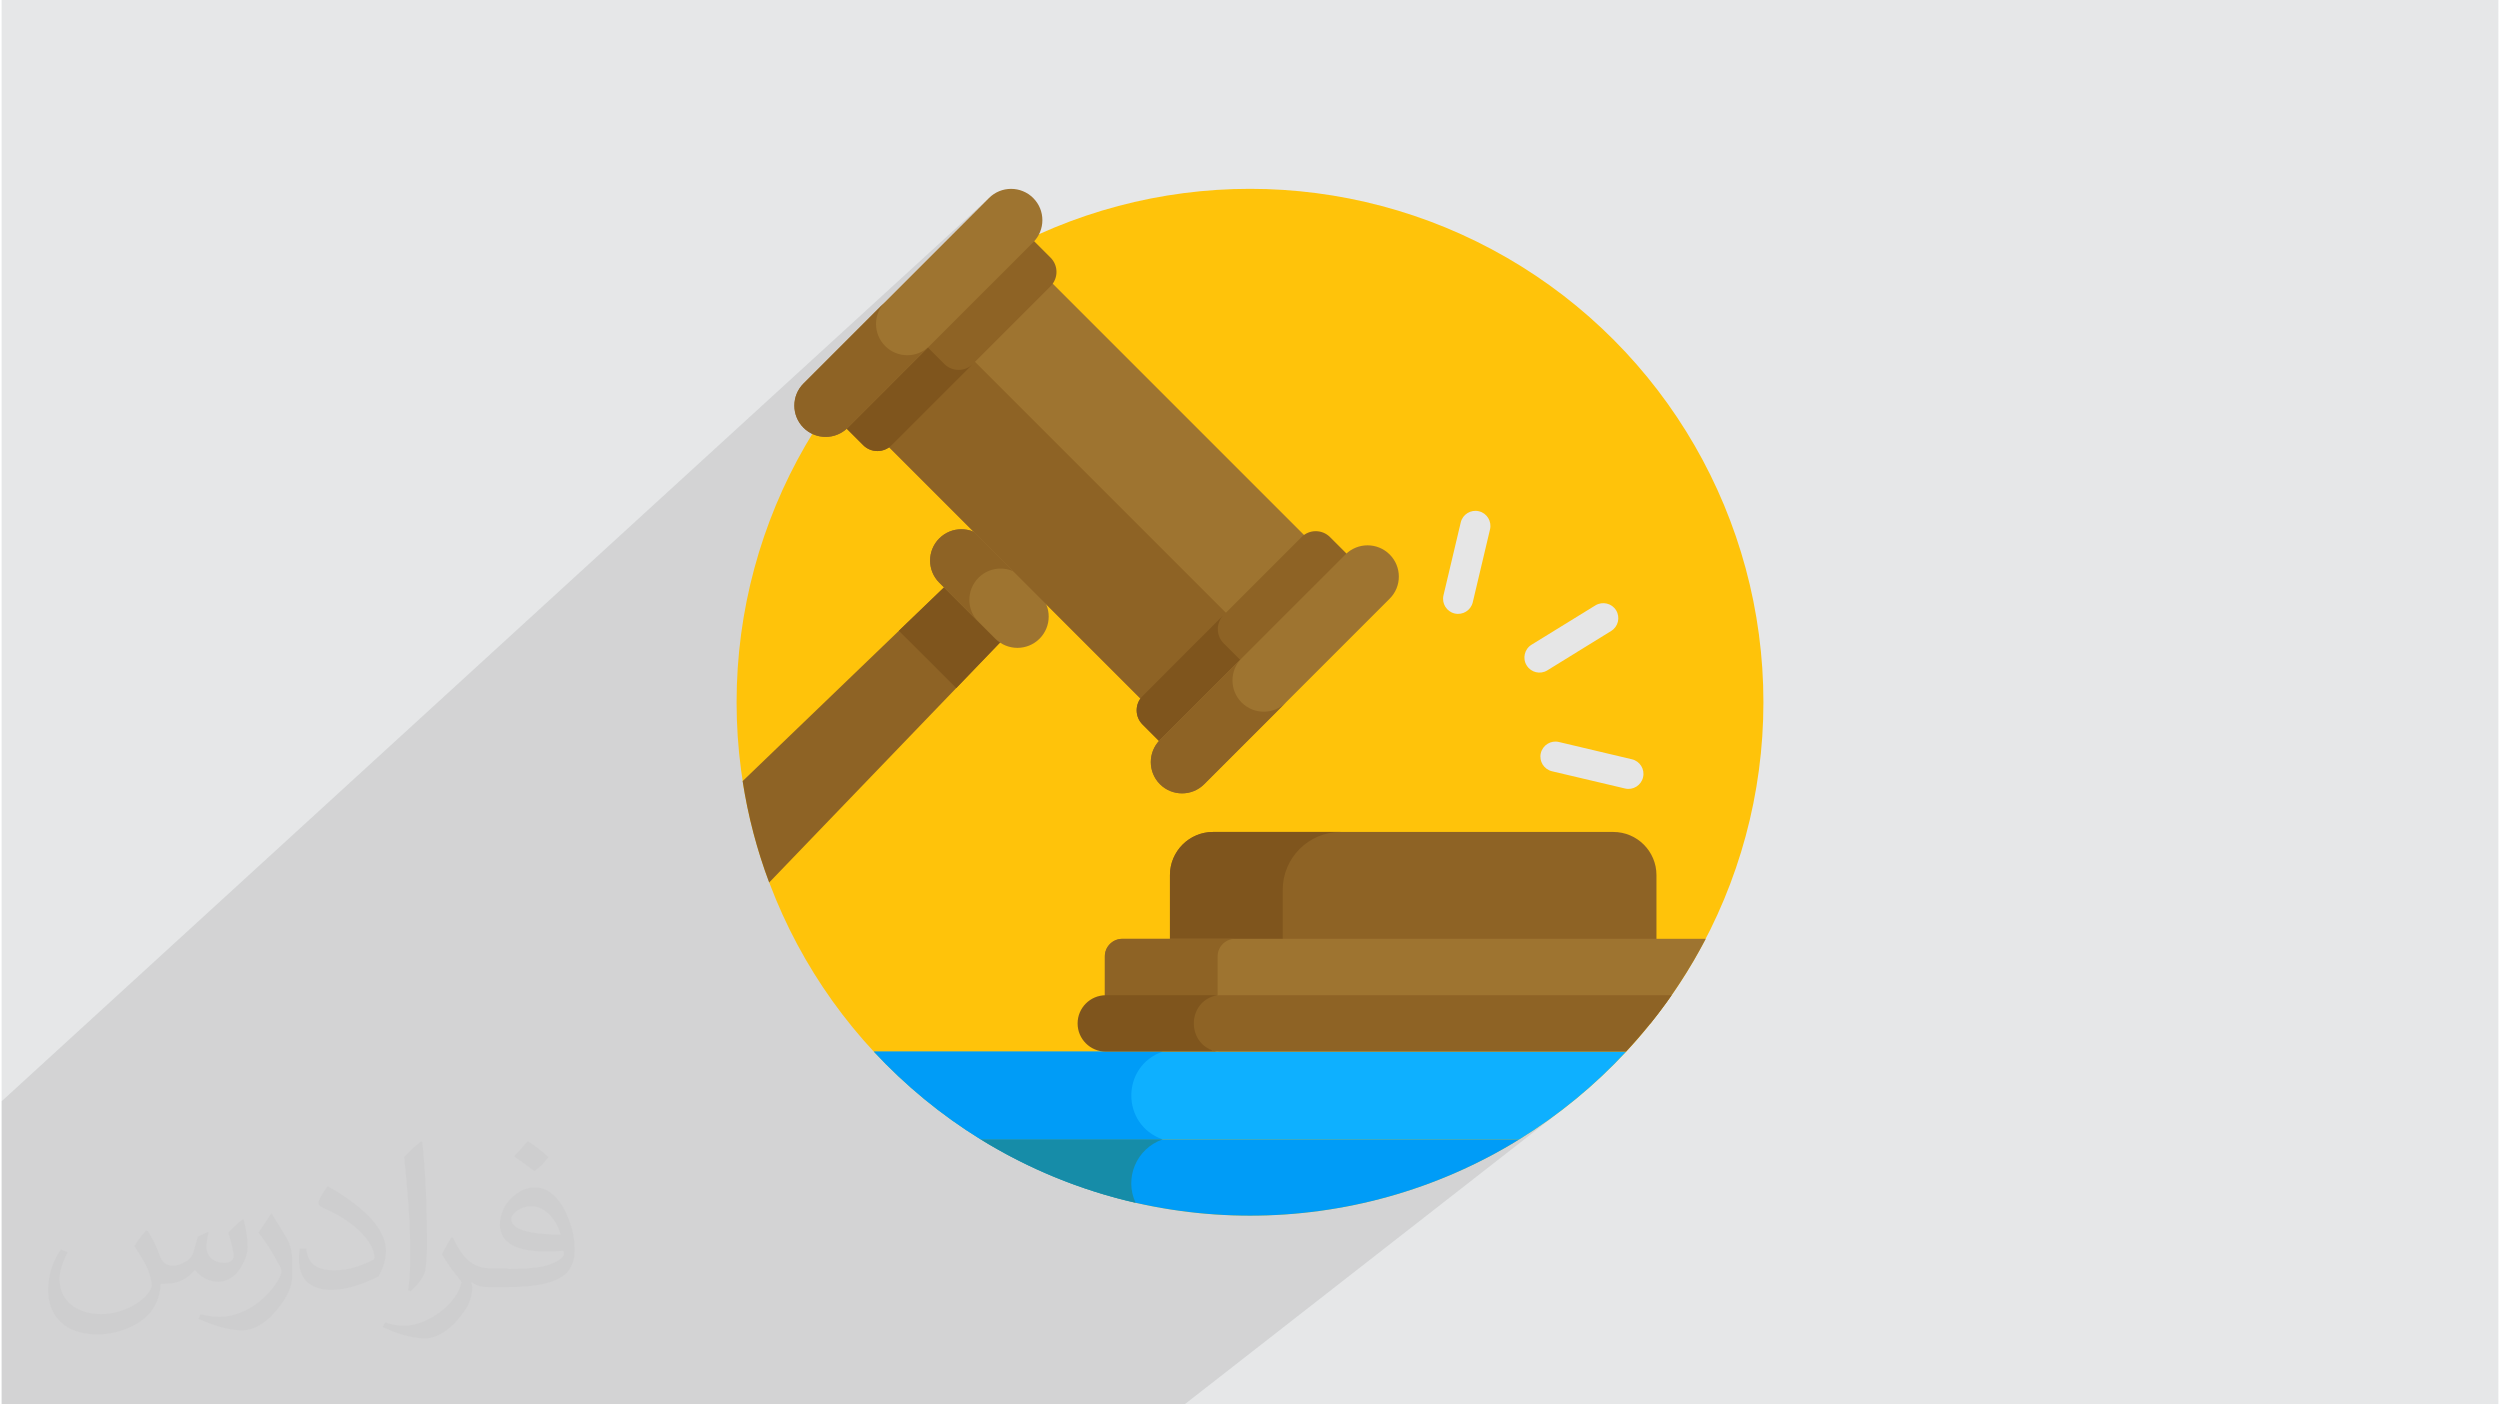<?xml version="1.0" encoding="UTF-8"?>
<!DOCTYPE svg PUBLIC "-//W3C//DTD SVG 1.1//EN" "http://www.w3.org/Graphics/SVG/1.1/DTD/svg11.dtd">
<!-- Creator: CorelDRAW 2018 (64-Bit) -->
<svg xmlns="http://www.w3.org/2000/svg" xml:space="preserve" width="356px" height="200px" version="1.1" style="shape-rendering:geometricPrecision; text-rendering:geometricPrecision; image-rendering:optimizeQuality; fill-rule:evenodd; clip-rule:evenodd"
viewBox="0 0 356 200"
 xmlns:xlink="http://www.w3.org/1999/xlink"
 enable-background="new 0 0 512 512">
 <defs>
  <style type="text/css">
   <![CDATA[
    .fil8 {fill:#009CF7}
    .fil7 {fill:#0EB0FF}
    .fil9 {fill:#168CA8}
    .fil4 {fill:#7F551D}
    .fil3 {fill:#8E6325}
    .fil5 {fill:#9E7430}
    .fil6 {fill:#E6E6E6}
    .fil0 {fill:#E6E7E8}
    .fil2 {fill:#FFC30A}
    .fil10 {fill:#373435;fill-opacity:0.031}
    .fil1 {fill:#2B2A29;fill-opacity:0.102}
   ]]>
  </style>
 </defs>
 <g id="Layer_x0020_1">
  <polygon class="fil0" points="0.23,0 355.77,0 355.77,200 0.23,200 "/>
  <polygon class="fil1" points="87.12,200 87.1,200 86.92,200 85.58,200 80.43,200 79.12,200 74.92,200 73.46,200 72.87,200 72.85,200 66.16,200 64.6,200 63.85,200 61.55,200 60.32,200 59.66,200 58.45,200 57.9,200 57.9,200 55.94,200 54.78,200 53.43,200 53.41,200 51.48,200 49.08,200 46.86,200 45.48,200 45.48,200 44.46,200 43.55,200 42.52,200 41.82,200 40.81,200 23.68,200 22.21,200 18.77,200 17.25,200 15.61,200 11.79,200 10.96,200 9.1,200 5.93,200 5.25,200 2.76,200 2.01,200 2.01,200 0.91,200 0.23,200 0.23,199.92 0.23,194.89 0.23,177.32 0.23,176.27 0.23,174 0.23,172.96 0.23,172.92 0.23,171.95 0.23,169.91 0.23,166.06 0.23,165.09 0.23,164.67 0.23,163.84 0.23,162.93 0.23,158.89 0.23,157.96 0.23,156.82 140.83,28.2 139.69,29.34 138.34,30.69 136.82,32.21 135.15,33.88 133.37,35.66 131.5,37.53 129.57,39.46 127.61,41.42 126.05,42.98 125.66,43.37 125.02,44.01 123.73,45.3 123.67,45.35 122.12,46.91 121.86,47.17 120.44,48.59 120.08,48.95 118.73,50.3 118.42,50.62 117.1,51.93 116.9,52.13 115.63,53.4 115.55,53.48 114.42,54.61 113.85,55.31 113.44,56.09 113.19,56.91 113.11,57.76 113.19,58.61 113.44,59.44 113.6,59.75 128.84,45.88 126.31,48.3 123.88,50.84 121.65,53.43 145.05,32.14 129.91,47.28 129.92,47.28 133.89,51.25 148,38.5 185.69,76.19 185.79,76.11 186.29,75.85 186.82,75.69 187.36,75.64 187.91,75.69 188.44,75.85 188.94,76.11 189.39,76.48 191.74,78.83 192.29,78.39 193.07,77.98 193.89,77.73 194.74,77.65 195.59,77.73 196.42,77.98 197.19,78.39 197.89,78.96 198.46,79.66 198.87,80.43 199.11,81.26 199.12,81.34 208.64,73.31 208.97,73.06 209.34,72.88 209.74,72.77 210.16,72.74 210.59,72.8 211,72.94 211.36,73.16 211.67,73.43 211.92,73.76 212.1,74.13 212.21,74.53 212.23,74.95 212.18,75.38 209.72,85.77 209.58,86.18 209.36,86.54 209.09,86.85 170.76,118.83 171.51,118.59 172.75,118.47 173.16,118.47 173.32,118.47 173.84,118.47 174.1,118.47 174.76,118.47 175.06,118.47 175.92,118.47 176.17,118.47 177.29,118.47 177.4,118.47 178.72,118.47 178.85,118.47 180.11,118.47 180.59,118.47 181.53,118.47 182.48,118.47 182.97,118.47 184.38,118.47 184.52,118.47 185.75,118.47 185.8,118.47 217.75,92.08 218.09,91.81 227.18,86.21 227.57,86.02 227.98,85.91 228.39,85.89 228.8,85.94 229.19,86.08 229.55,86.28 229.86,86.56 230.13,86.9 230.32,87.29 230.42,87.7 230.44,88.12 230.39,88.52 230.26,88.91 230.05,89.27 229.77,89.59 194.6,118.47 196.21,118.47 198.73,118.47 201.26,118.47 203.79,118.47 204.96,118.47 220.05,106.17 220.37,105.92 220.74,105.74 221.14,105.63 221.56,105.6 221.99,105.66 232.38,108.12 232.79,108.26 233.15,108.47 233.46,108.75 233.71,109.08 233.89,109.44 234,109.84 234.03,110.26 233.97,110.69 233.83,111.1 233.62,111.47 233.34,111.78 225.02,118.47 225.21,118.47 226.58,118.47 227.73,118.47 228.65,118.47 229.32,118.47 229.73,118.47 230.97,118.59 232.12,118.95 233.16,119.52 234.07,120.27 234.83,121.18 235.39,122.22 235.75,123.38 235.88,124.62 235.88,125.88 235.88,126.92 235.88,127.85 235.88,128.77 235.88,129.78 235.88,131.01 235.88,132.56 235.88,134.53 221.67,145.74 223.83,145.74 226.25,145.74 228.44,145.74 230.37,145.74 232.02,145.74 233.36,145.74 234.38,145.74 235.03,145.74 229.9,149.75 230.44,149.75 231.14,149.75 231.56,149.75 215.56,162.25 216.35,162.25 218.53,160.84 219.25,160.36 221.42,158.81 221.47,158.78 222.45,158.04 168.66,200 168.65,200 167.97,200 167.97,200 167.21,200 165.61,200 152.85,200 141.06,200 128.1,200 125.96,200 123.71,200 123.05,200 118.8,200 118.8,200 118.61,200 118.23,200 111.74,200 111.42,200 109.13,200 106.2,200 104.98,200 103.98,200 103.34,200 103.18,200 102.52,200 102,200 101.26,200 100.98,200 95.32,200 95.13,200 94.31,200 93.8,200 93.73,200 93.72,200 93.53,200 92.66,200 91.86,200 89.21,200 89.16,200 88.55,200 "/>
  <g id="_2159983428288">
   <circle class="fil2" cx="178" cy="100" r="73.11"/>
   <path class="fil3" d="M229.73 118.47c-2.86,0 -54.06,0 -56.98,0 -3.4,0 -6.15,2.75 -6.15,6.15 0,3.54 0,6.02 0,9.91l69.28 0c0,-5.92 0,-6.15 0,-9.91 0,-3.4 -2.76,-6.15 -6.15,-6.15z"/>
   <path class="fil4" d="M190.91 118.47c-3.25,0 -15.7,0 -18.16,0 -3.4,0 -6.15,2.75 -6.15,6.15 0,3.54 0,6.02 0,9.91l16.06 0 0 -7.82c0,-4.55 3.69,-8.24 8.25,-8.24z"/>
   <path class="fil5" d="M235.03 145.74c3,-3.74 5.64,-7.77 7.87,-12.05 -1.25,0 -64.8,0 -66.91,0l-16.18 0c-1.36,0 -2.48,1.12 -2.48,2.48 0,2.29 0,3.88 0,7.08 0,1.37 1.12,2.49 2.48,2.49 0.27,0 70.2,0 75.22,0z"/>
   <path class="fil3" d="M173.39 143.25c0,-2.28 0,-3.88 0,-7.08 0,-1.36 1.12,-2.48 2.48,-2.48l-16.06 0c-1.36,0 -2.48,1.12 -2.48,2.48 0,2.29 0,3.88 0,7.08 0,1.37 1.11,2.49 2.48,2.49l16.06 0c-1.36,0 -2.48,-1.12 -2.48,-2.49z"/>
   <path class="fil3" d="M144.68 81.3c-2.16,-2.16 -5.66,-2.16 -7.82,0l-31.11 29.93c0.77,5 2.05,9.83 3.78,14.44l35.15 -36.54c2.16,-2.16 2.16,-5.66 0,-7.83l0 0z"/>
   <path class="fil4" d="M144.68 89.13c2.16,-2.16 2.16,-5.66 0,-7.82l0 0c-2.16,-2.17 -5.66,-2.17 -7.82,0l-8.86 8.51c1.77,1.77 6.48,6.48 8.17,8.16l8.51 -8.85z"/>
   <path class="fil5" d="M148.03 90.95c1.74,-1.74 1.74,-4.56 0,-6.3 -0.3,-0.3 -5.3,-5.3 -4.98,-4.98l-3 -3c-1.74,-1.74 -4.56,-1.74 -6.3,0 -1.74,1.74 -1.74,4.56 0,6.3 6.69,6.69 1.37,1.38 7.98,7.98 1.74,1.74 4.56,1.74 6.3,0z"/>
   <path class="fil3" d="M139.34 82.27c1.74,-1.74 4.56,-1.74 6.3,0 -2.13,-2.14 -3.78,-3.79 -5.59,-5.6 -1.74,-1.74 -4.56,-1.74 -6.3,0 -1.74,1.74 -1.74,4.56 0,6.3 1.97,1.97 3.63,3.63 5.59,5.59 -1.74,-1.73 -1.74,-4.55 0,-6.29z"/>
   <rect class="fil5" transform="matrix(0.517 0.517 -0.517 0.517 148.005 38.496)" width="73.89" height="45.05"/>
   <rect class="fil3" transform="matrix(0.517 0.517 -0.517 0.517 136.906 49.594)" width="73.89" height="23.58"/>
   <path class="fil3" d="M193.94 81.03l-4.55 -4.55c-1.12,-1.12 -2.94,-1.12 -4.05,0l-22.64 22.64c-1.12,1.11 -1.12,2.94 0,4.05l4.55 4.56 26.69 -26.7z"/>
   <path class="fil4" d="M174.25 87.56l-11.55 11.56c-1.12,1.11 -1.12,2.94 0,4.05l4.55 4.56 11.56 -11.56 -4.56 -4.56c-1.11,-1.11 -1.11,-2.93 0,-4.05z"/>
   <path class="fil5" d="M197.89 78.96c-1.74,-1.74 -4.56,-1.74 -6.3,0 -7.8,7.79 -18.49,18.49 -26.42,26.41 -1.73,1.74 -1.73,4.56 0,6.3 1.74,1.74 4.56,1.74 6.3,0 5.23,-5.23 19.73,-19.73 26.42,-26.42 1.74,-1.73 1.74,-4.55 0,-6.29z"/>
   <path class="fil3" d="M176.81 100.04c-1.74,-1.74 -1.74,-4.56 0,-6.3 -3.87,3.87 -7.75,7.75 -11.63,11.63 -1.74,1.74 -1.74,4.56 0,6.3 1.74,1.74 4.56,1.74 6.3,0 2.49,-2.49 9.12,-9.12 11.63,-11.63 -1.74,1.74 -4.56,1.74 -6.3,0z"/>
   <path class="fil3" d="M145.05 32.14l4.56 4.56c1.11,1.11 1.11,2.93 0,4.05l-22.64 22.64c-1.12,1.12 -2.94,1.12 -4.05,0l-4.56 -4.55 26.69 -26.7z"/>
   <path class="fil4" d="M138.53 51.84l-11.56 11.55c-1.12,1.12 -2.94,1.12 -4.05,0l-4.56 -4.55 11.56 -11.56 4.56 4.56c1.11,1.11 2.93,1.11 4.05,0z"/>
   <path class="fil5" d="M147.13 28.2c1.74,1.74 1.74,4.56 0,6.3 -6.16,6.16 -12.35,12.35 -18.6,18.59l-2.99 3 -1.83 1.83 -2.99 2.99c-1.74,1.74 -4.56,1.74 -6.3,0 -1.74,-1.74 -1.74,-4.56 0,-6.3 5.47,-5.47 20.91,-20.91 26.41,-26.41 1.74,-1.74 4.56,-1.74 6.3,0z"/>
   <path class="fil3" d="M126.05 49.28c1.74,1.74 4.56,1.74 6.3,0l-3.82 3.81 -2.99 3 -1.83 1.83 -2.99 2.99c-1.74,1.74 -4.56,1.74 -6.3,0 -1.74,-1.74 -1.74,-4.56 0,-6.3 2.79,-2.79 9.38,-9.38 11.63,-11.63 -1.74,1.74 -1.74,4.56 0,6.3z"/>
   <path class="fil6" d="M207.14 87.36c-1.15,-0.27 -1.86,-1.43 -1.59,-2.58l2.46 -10.39c0.27,-1.15 1.43,-1.86 2.58,-1.59 1.15,0.27 1.86,1.43 1.59,2.58l-2.46 10.39c-0.27,1.15 -1.43,1.86 -2.58,1.59z"/>
   <path class="fil6" d="M217.4 94.76c-0.63,-1.01 -0.31,-2.33 0.69,-2.95l9.09 -5.6c1.01,-0.62 2.33,-0.31 2.95,0.69 0.62,1.01 0.31,2.33 -0.7,2.95l-9.09 5.61c-1,0.62 -2.32,0.31 -2.94,-0.7z"/>
   <path class="fil6" d="M219.41 107.25c0.28,-1.15 1.43,-1.87 2.58,-1.59l10.39 2.46c1.15,0.27 1.87,1.42 1.59,2.57 -0.27,1.15 -1.42,1.87 -2.57,1.59l-10.39 -2.45c-1.16,-0.28 -1.87,-1.43 -1.6,-2.58z"/>
   <path class="fil7" d="M231.56 149.75c-4.58,0 -102.22,0 -107.12,0 4.48,4.82 9.59,9.03 15.21,12.5 15.15,0 61.4,0 76.7,0 5.62,-3.47 10.74,-7.68 15.21,-12.5z"/>
   <path class="fil8" d="M165.56 149.75c-5.35,0 -34.57,0 -41.12,0 4.48,4.82 9.59,9.03 15.21,12.5 4.72,0 20.28,0 25.91,0 -5.94,-2.08 -5.95,-10.42 0,-12.5z"/>
   <path class="fil8" d="M139.65 162.25c23.44,14.46 53.22,14.5 76.7,0l-76.7 0z"/>
   <path class="fil9" d="M165.56 162.25c-7.55,0 -12.83,0 -25.91,0 6.71,4.14 14.14,7.22 22.06,9.03 -1.65,-3.54 0.12,-7.73 3.85,-9.03z"/>
   <path class="fil3" d="M238.04 141.72l-64.39 0c-2.21,0 -4.01,1.8 -4.01,4.02l0 0c0,2.21 1.79,4.01 4.01,4.01 1.59,0 54.95,0 57.91,0 2.34,-2.52 4.51,-5.2 6.48,-8.03z"/>
   <path class="fil4" d="M173.32 141.72l-15.85 0c-2.22,0 -4.02,1.8 -4.02,4.02l0 0c0,2.21 1.8,4.01 4.02,4.01l15.85 0c-4.42,-0.84 -4.43,-7.18 0,-8.03z"/>
  </g>
 </g>
 <g id="Layer_x0020_1_0">
  <path class="fil10" d="M21.06 175.32c0.67,1.06 1.15,2.02 1.54,3.08 0.29,0.67 0.48,1.82 2.01,1.82 0.48,0 1.06,-0.1 1.64,-0.48 0.67,-0.29 1.15,-0.86 1.34,-1.63l0.58 -2.02 1.44 -0.67 0.09 0.1c-0.19,0.76 -0.29,1.53 -0.29,2.01 0,1.73 1.45,2.31 2.6,2.31 0.67,0 1.25,-0.39 1.25,-0.96 0,-0.77 -0.39,-2.21 -0.77,-3.36 0.67,-0.68 1.34,-1.35 2.11,-1.92l0.1 0.09c0.38,1.44 0.57,2.88 0.57,3.84 0,0.96 -0.38,1.92 -0.77,2.59 -0.67,1.35 -1.92,2.41 -3.45,2.41 -1.15,0 -2.4,-0.58 -3.27,-1.64l-0.09 0c-0.87,1.06 -2.12,1.92 -4.13,1.92l-0.67 0c-0.1,1.35 -0.39,2.31 -0.87,3.17 -1.25,2.4 -4.8,4.04 -8.16,4.04 -4.7,0 -7.01,-2.69 -7.01,-6.34 0,-2.21 0.77,-4.32 1.83,-5.76l0.96 0.38c-0.68,1.35 -1.16,2.59 -1.16,3.84 0,3.36 2.79,4.99 5.96,4.99 2.97,0 6.52,-1.82 7.2,-4.03 -0.29,-2.4 -1.15,-3.45 -2.5,-5.66 0.38,-0.67 0.96,-1.44 1.63,-2.21l0.1 0 0 0 0 0 0.19 0.09 0 0 0 0zm54.16 -12.77c0.96,0.58 1.92,1.35 2.88,2.21 -0.58,0.77 -1.16,1.44 -2.02,2.02 -0.96,-0.77 -1.92,-1.44 -2.88,-2.11 0.67,-0.77 1.34,-1.44 1.92,-2.12l0 0 0 0 0.1 0 0 0zm0.47 9.22c-1.63,0 -2.88,1.06 -2.88,1.83 0,1.63 3.17,2.2 7.01,2.2 -0.48,-1.92 -2.11,-4.03 -4.13,-4.03zm-3.55 8.93c2.12,0 3.94,-0.1 5.28,-0.38 1.54,-0.39 2.88,-1.16 2.88,-1.73 0,-0.19 0,-0.29 -0.09,-0.48 -0.87,0.09 -1.83,0.09 -2.79,0.09 -2.78,0 -4.99,-0.67 -5.85,-2.2 -0.2,-0.48 -0.39,-0.96 -0.39,-1.54 0,-1.54 0.68,-3.07 1.83,-4.03 0.96,-0.87 2.01,-1.35 3.17,-1.35 1.92,0 3.55,1.54 4.6,4.04 0.58,1.34 1.06,2.88 1.06,4.89 0,1.35 -0.38,2.4 -1.15,3.27 -1.54,1.44 -4.32,2.01 -8.64,2.01l-1.92 0 0 0 -0.48 0c-1.06,0 -1.83,-0.19 -2.4,-0.67l-0.1 0c0,0.29 0.1,0.48 0.1,0.67 0,0.96 -0.29,2.21 -0.96,3.17 -1.92,2.88 -4.04,4.13 -5.77,4.13 -1.82,0 -4.03,-0.67 -6.04,-1.63l0.38 -0.67c0.67,0.28 1.54,0.48 2.79,0.48 3.26,0 7.48,-3.17 8.06,-6.15 -0.1,-0.29 -0.38,-0.57 -0.67,-0.96 -0.96,-1.15 -1.54,-2.11 -2.11,-3.07 0.48,-0.96 0.96,-1.73 1.34,-2.4l0.19 0c1.35,2.78 2.69,4.42 5.47,4.42l0.49 0 0 0 2.01 0 0 0 0 0 -0.29 0.09 0 0 0 0zm-14.02 2.98c0.2,-1.35 0.29,-2.79 0.29,-4.13l0 -2.02c0,-3.74 -0.48,-9.22 -0.86,-12.77 0.67,-0.77 1.63,-1.63 2.4,-2.21l0.19 0.1c0.48,4.51 0.67,9.7 0.67,14.5 0,1.25 -0.09,2.49 -0.19,3.36 -0.1,1.15 -0.77,2.01 -2.11,3.36l-0.29 -0.1 0 0 0 0 -0.1 -0.09 0 0 0 0zm-14.49 -5.96c0.09,1.73 0.96,3.17 3.93,3.17 1.92,0 3.46,-0.48 5.28,-1.34 0.29,-0.1 0.48,-0.29 0.48,-0.48 0,-1.15 -0.86,-2.59 -2.3,-3.94 -1.34,-1.25 -3.27,-2.4 -4.9,-3.07 -0.57,-0.29 -0.77,-0.48 -0.77,-0.77 0,-0.48 0.68,-1.54 1.25,-2.3l0.19 0c1.92,1.05 4.13,2.59 5.76,4.22 1.45,1.54 2.41,3.17 2.41,4.9 0,1.25 -0.39,2.49 -1.06,3.65 -2.11,1.05 -4.42,1.92 -6.72,1.92 -2.79,0 -4.61,-1.35 -4.61,-4.32 0,-0.29 0,-0.87 0.1,-1.54l0.96 0 0 0 0 0 0 -0.1 0 0 0 0zm-5 -4.99l1.73 2.79c0.67,1.05 1.25,2.11 1.25,3.93l0 2.31c0,1.82 -1.15,3.74 -3.07,5.76 -1.44,1.34 -2.79,1.92 -4.04,1.92 -1.82,0 -3.84,-0.58 -6.24,-1.63l0.29 -0.68c0.77,0.2 1.63,0.39 2.69,0.39 3.46,0 6.91,-2.5 8.55,-5.57 0.19,-0.39 0.28,-0.67 0.28,-0.86 0,-0.39 -0.19,-0.77 -0.38,-1.06 -0.86,-1.63 -1.82,-3.17 -2.88,-4.51 0.57,-0.87 1.15,-1.73 1.73,-2.6l0.09 0 0 -0.19 0 0 0 0z"/>
 </g>
</svg>
